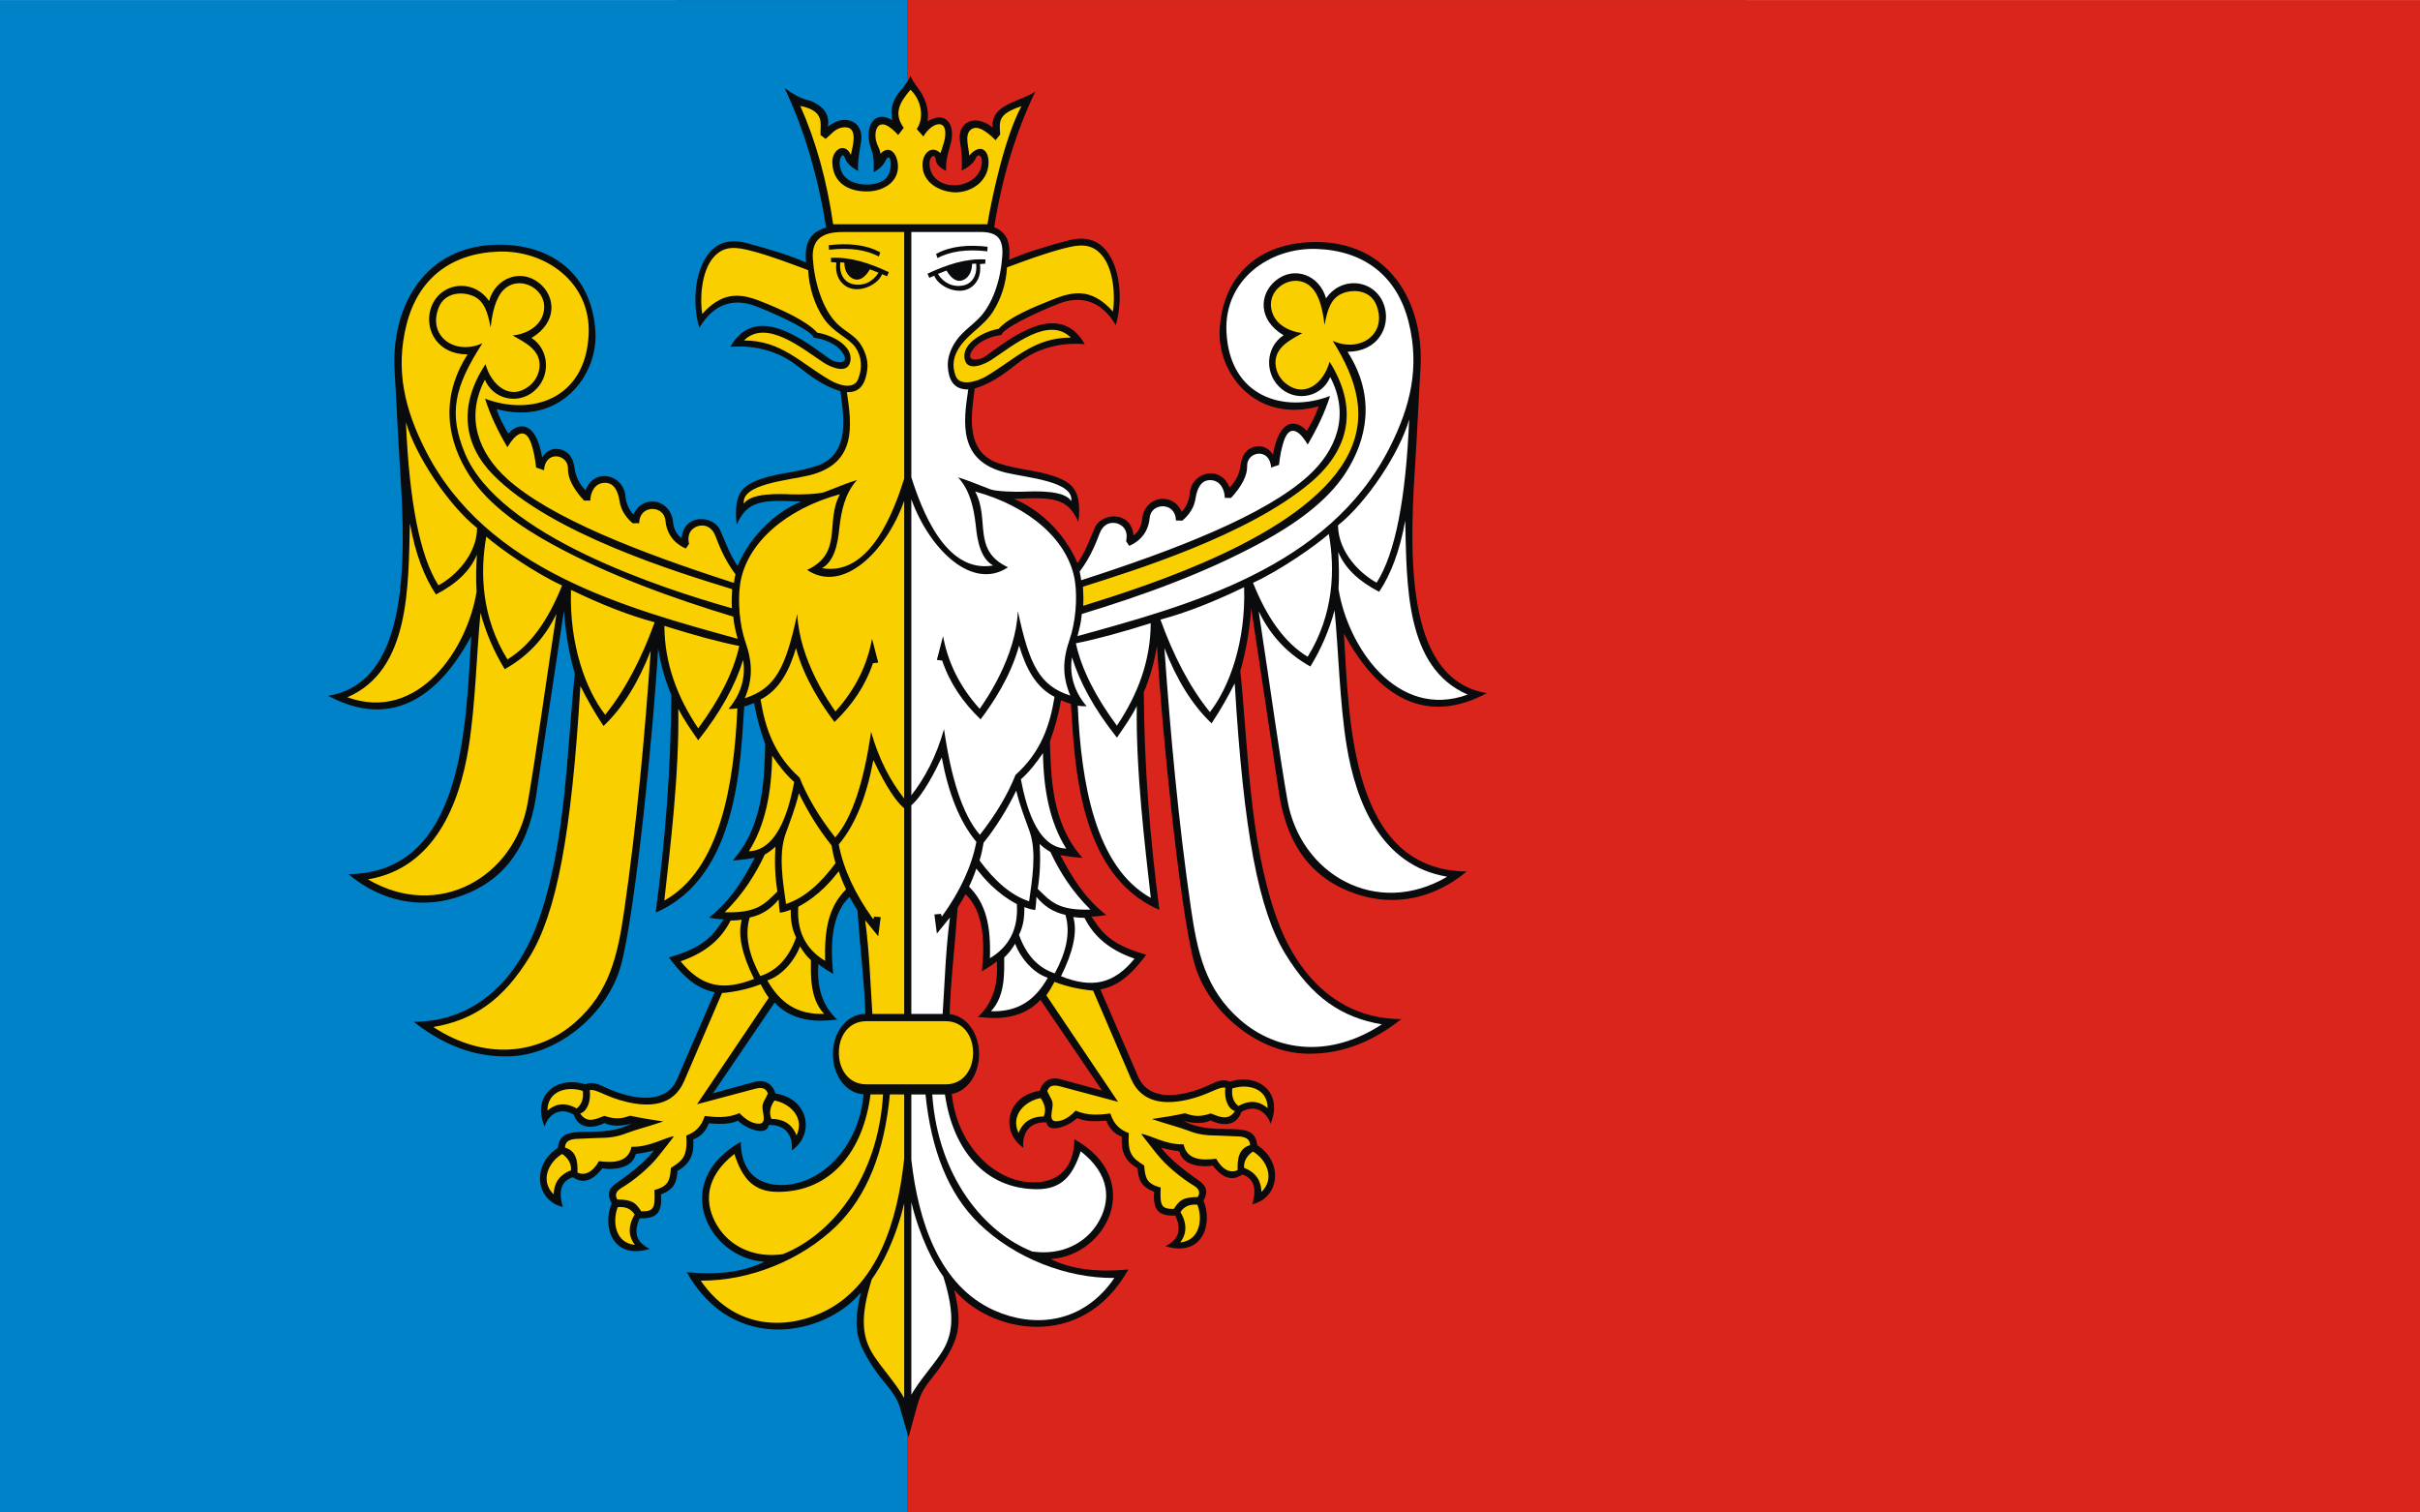 <?xml version="1.0" encoding="UTF-8" standalone="no"?>
<!-- Creator: CorelDRAW -->
<svg
   xmlns:dc="http://purl.org/dc/elements/1.1/"
   xmlns:cc="http://web.resource.org/cc/"
   xmlns:rdf="http://www.w3.org/1999/02/22-rdf-syntax-ns#"
   xmlns:svg="http://www.w3.org/2000/svg"
   xmlns="http://www.w3.org/2000/svg"
   xmlns:sodipodi="http://sodipodi.sourceforge.net/DTD/sodipodi-0.dtd"
   xmlns:inkscape="http://www.inkscape.org/namespaces/inkscape"
   xml:space="preserve"
   width="800"
   height="500"
   style="shape-rendering:geometricPrecision; text-rendering:geometricPrecision; image-rendering:optimizeQuality; fill-rule:evenodd; clip-rule:evenodd"
   viewBox="0 0 210 297"
   id="svg2"
   sodipodi:version="0.32"
   inkscape:version="0.45.1"
   sodipodi:docname="POL powiat bielski (województwo śląskie) flag.svg"
   inkscape:output_extension="org.inkscape.output.svg.inkscape"
   sodipodi:docbase="C:\Users\Mistrz\Desktop"
   version="1.0"><rect x="0" y="0" width="210" height="297" fill="#333333" stroke="none"/><sodipodi:namedview
   inkscape:window-height="480"
   inkscape:window-width="640"
   inkscape:pageshadow="2"
   inkscape:pageopacity="0.0"
   guidetolerance="10.0"
   gridtolerance="10.0"
   objecttolerance="10.0"
   borderopacity="1.0"
   bordercolor="#666666"
   pagecolor="#ffffff"
   id="base" />
 <defs
   id="defs4">
  <style
   type="text/css"
   id="style6">
   
    .fil2 {fill:#0A0B0C}
    .fil1 {fill:#DA251D}
    .fil3 {fill:white}
    .fil0 {fill:#0082C9}
    .fil4 {fill:#FACF00}
   
  </style>
 </defs>
 <g
   id="Warstwa_x0020_1"
   transform="matrix(2.263,0,0,2.263,-132.6,-187.534)">
  <g
   id="_74833168">
   <polygon
   id="_74833720"
   class="fil0"
   points="0,82.875 78.75,82.875 78.75,214.125 0,214.125 0,82.875 "
   style="fill:#0082c9" />
   <polygon
   id="_74833648"
   class="fil1"
   points="78.75,82.875 210,82.875 210,214.125 78.75,214.125 78.75,82.875 "
   style="fill:#da251d" />
   <g
   id="g13">
    <path
   id="_74833576"
   class="fil2"
   d="M 79.005,89.438 C 78.866,89.792 78.554,90.238 78.313,90.521 C 77.496,91.477 77.233,92.1 77.418,93.297 C 75.96,92.407 75.118,93.669 75.435,95.243 C 75.579,95.957 75.899,96.167 75.808,97.799 C 76.358,97.534 76.697,97.125 76.834,96.818 C 77.093,96.241 77.298,96.616 77.296,97.099 C 77.293,97.818 77.028,98.299 76.595,98.559 C 75.676,99.113 73.904,98.969 73.232,98.12 C 72.955,97.77 72.778,97.151 72.892,96.705 C 72.975,96.381 73.177,96.126 73.34,96.634 C 73.451,96.984 73.893,97.423 74.465,97.705 C 74.391,96.947 74.579,96.006 74.718,95.129 C 74.986,93.43 73.32,92.635 71.837,93.87 C 72.02,92.695 71.371,92.126 70.526,91.701 C 70.063,91.468 69.679,91.653 68.079,90.511 C 69.777,94.084 70.965,98.135 71.688,102.619 C 69.818,103.122 69.867,104.637 69.938,105.65 C 68.826,105.132 66.72,104.462 64.77,103.956 C 62.993,103.496 61.706,104.1 60.937,105.799 C 60.053,107.75 60.313,110.207 60.689,111.313 C 61.995,109.078 63.836,108.757 65.596,109.443 C 67.995,110.377 70.538,111.678 70.596,112.168 C 72.083,112.371 72.915,113.062 73.218,113.646 C 73.667,114.514 72.522,114.376 72.062,114.06 C 70.186,112.771 65.686,108.892 63.372,112.968 C 65.704,112.773 67.653,113.451 69.097,114.554 C 70.366,115.523 71.324,116.313 72.925,116.819 C 73.115,118.607 73.94,122.19 70.956,123.265 C 69.416,123.82 67.64,123.891 66.131,124.394 C 64.319,124.999 63.64,125.741 63.923,128.409 C 64.829,126.29 66.184,126.216 69.516,126.398 C 67.657,127.126 65.246,129.057 63.998,131.973 C 63.267,130.893 63.015,130.041 62.479,128.852 C 61.91,127.589 59.351,127.385 59.144,129.553 C 58.729,129.287 58.446,128.766 58.391,128.104 C 58.316,127.22 57.615,126.46 56.767,126.396 C 56.107,126.346 55.362,126.598 54.968,127.517 C 54.567,127.098 54.325,126.531 54.275,125.952 C 54.106,124.006 51.566,123.417 50.804,125.415 C 50.256,124.832 49.956,124.239 49.855,123.468 C 49.75,122.672 49.377,121.996 48.517,121.844 C 47.994,121.752 47.432,121.939 47.044,122.557 C 46.471,119.243 44.93,119.561 44.102,120.493 C 43.664,119.749 43.3,119.051 43.081,118.362 C 48.534,119.85 51.842,115.517 51.669,111.767 C 51.453,107.115 48.366,104.165 43.463,104.103 C 36.894,104.02 33.882,109.452 34.246,115.133 C 34.389,117.363 34.505,120.372 34.716,123.581 C 35.288,132.231 35.303,142.119 28.482,143.248 C 34.978,146.721 38.892,141.786 40.888,138.075 C 40.422,145.559 40.346,158.626 30.231,158.723 C 33.168,161.178 36.519,161.662 39.418,160.801 C 44.111,159.407 46.049,155.823 46.61,151.312 L 48.931,135.875 C 49.061,137.695 49.352,139.514 49.878,141.333 C 49.168,148.136 49.128,155.84 46.776,162.611 C 45.069,167.526 41.503,171.531 35.894,171.531 C 38.981,173.951 41.712,174.585 44.154,174.532 C 48.423,174.438 52.723,170.836 53.872,166.662 C 55.163,161.971 56.771,145.42 57.103,139.143 C 57.313,140.389 57.633,141.695 58.251,143.167 C 58.22,149.637 57.707,155.907 56.895,162.053 C 64.104,158.981 64.246,148.822 64.577,144.171 C 64.886,144.1 65.163,143.973 65.437,143.868 C 65.633,145.044 65.962,146.24 66.4,147.452 C 66.297,150.131 66.359,154.439 63.567,157.547 C 64.209,157.498 64.852,157.421 65.493,157.303 C 64.47,159.227 63.438,160.976 61.512,162.502 C 61.942,162.579 62.373,162.623 62.803,162.646 C 62.079,163.581 61.578,164.97 58.041,165.946 C 59.552,167.995 60.698,168.688 62.012,168.967 L 58.745,176.521 C 57.681,178.981 54.377,178.127 52.362,177.152 C 51.869,176.914 51.326,176.716 50.79,176.954 C 48.19,176.177 46.136,178.004 47.26,180.628 C 47.472,179.81 48.416,178.809 49.774,179.577 C 50.257,180.995 51.685,180.725 52.454,180.317 C 53.218,180.724 54.422,180.496 54.847,180.344 C 53.2,181.212 51.566,181.033 50.25,181.091 C 49.21,181.136 48.496,181.393 48.413,182.472 C 46.126,183.92 46.44,187.029 48.837,187.603 C 48.468,186.356 48.612,185.366 49.712,185.019 C 50.485,185.56 51.322,185.458 52.264,184.247 C 52.897,184.375 54.845,184.405 55.175,182.998 C 55.718,182.939 56.235,182.827 56.74,182.691 C 56.131,183.56 54.676,184.711 53.489,185.531 C 52.736,186.051 52.672,186.585 53.077,187.278 C 52.252,189.202 53.064,192.236 56.379,191.239 C 56.021,191.044 54.623,190.407 55.519,188.585 C 57.019,188.639 57.48,188.046 57.348,186.518 C 58.501,186.074 58.712,185.489 58.789,184.471 C 60.206,183.707 60.203,182.497 60.155,181.749 C 60.897,181.456 61.281,180.949 61.502,180.344 C 62.434,180.414 63.293,180.449 64.042,180.119 C 64.725,180.82 66.557,181.518 66.701,180.491 C 68.064,180.434 68.833,181.3 68.703,182.695 C 70.755,181.272 70.156,178.178 67.287,177.754 C 67.025,176.886 66.337,176.513 65.47,176.749 L 61.871,177.731 L 67.216,169.866 C 69.352,172.157 72.575,171.223 72.667,171.372 C 71.224,170.021 70.889,168.336 71.005,166.515 C 71.43,166.884 71.881,167.122 72.306,167.387 C 71.948,164.257 72.375,161.958 73.715,160.7 C 73.916,161.062 74.143,161.445 74.4,161.853 C 74.75,166.484 74.983,167.889 75.091,170.849 C 73.472,170.851 72.272,172.423 72.272,174.344 C 72.272,176.178 73.379,177.725 74.929,177.829 C 74.547,182.539 70.999,185.944 67.438,185.686 C 65.699,185.561 64.306,184.516 64.277,181.952 C 58.113,185.426 61.413,192.042 66.331,192.354 C 64.441,193.284 62.174,193.503 59.59,193.262 C 63.68,200.527 71.702,198.672 74.691,195.027 C 74.012,198.049 74.166,199.238 76.072,201.953 C 76.734,202.896 77.636,203.703 78.039,204.847 C 78.139,205.132 78.833,207.645 78.838,207.562 C 78.872,207.49 79.616,204.662 79.729,204.382 C 80.106,203.239 80.726,202.663 81.427,201.72 C 83.334,199.004 83.487,197.816 82.808,194.794 C 85.797,198.439 93.82,200.294 97.91,193.029 C 95.325,193.269 93.058,193.05 91.169,192.121 C 96.086,191.809 99.386,185.192 93.223,181.719 C 93.194,184.283 91.801,185.328 90.061,185.453 C 86.552,185.707 83.054,182.402 82.589,177.796 C 83.974,177.533 84.956,176.081 84.956,174.344 C 84.956,172.55 83.896,171.026 82.4,170.864 C 82.504,167.731 82.74,166.378 83.1,161.619 C 83.356,161.212 83.584,160.829 83.784,160.467 C 85.124,161.725 85.551,164.024 85.193,167.154 C 85.618,166.889 86.07,166.65 86.495,166.282 C 86.611,168.103 86.276,169.788 84.833,171.139 C 84.925,170.99 88.148,171.924 90.284,169.633 L 95.629,177.498 L 92.029,176.516 C 91.163,176.28 90.475,176.653 90.213,177.521 C 87.344,177.945 86.744,181.038 88.797,182.462 C 88.666,181.066 89.436,180.201 90.799,180.258 C 90.943,181.285 92.775,180.587 93.457,179.886 C 94.206,180.216 95.065,180.181 95.998,180.111 C 96.219,180.715 96.603,181.223 97.344,181.516 C 97.296,182.264 97.294,183.474 98.71,184.238 C 98.787,185.256 98.999,185.84 100.152,186.285 C 100.019,187.813 100.48,188.406 101.98,188.352 C 102.877,190.174 101.479,190.811 101.121,191.006 C 104.435,192.003 105.248,188.969 104.423,187.044 C 104.827,186.352 104.764,185.818 104.01,185.298 C 102.823,184.478 101.369,183.327 100.76,182.458 C 101.264,182.594 101.781,182.706 102.325,182.765 C 102.654,184.172 104.602,184.142 105.236,184.013 C 106.177,185.225 107.015,185.327 107.788,184.786 C 108.888,185.133 109.031,186.123 108.662,187.37 C 111.06,186.796 111.373,183.687 109.087,182.239 C 109.003,181.16 108.289,180.903 107.25,180.858 C 105.933,180.8 104.299,180.978 102.652,180.111 C 103.078,180.263 104.281,180.49 105.046,180.084 C 105.815,180.492 107.243,180.762 107.726,179.344 C 109.083,178.576 110.027,179.577 110.24,180.395 C 111.363,177.77 109.309,175.944 106.71,176.721 C 106.173,176.483 105.631,176.681 105.138,176.919 C 103.123,177.893 99.819,178.748 98.755,176.288 L 95.487,168.733 C 96.801,168.455 97.948,167.762 99.458,165.713 C 95.921,164.737 95.42,163.348 94.697,162.412 C 95.127,162.39 95.557,162.346 95.988,162.269 C 94.061,160.743 93.03,158.994 92.006,157.07 C 92.648,157.188 93.29,157.265 93.932,157.314 C 91.14,154.206 91.203,149.898 91.1,147.219 C 91.538,146.007 91.867,144.811 92.063,143.634 C 92.336,143.74 92.614,143.867 92.922,143.938 C 93.253,148.589 93.396,158.747 100.604,161.82 C 99.793,155.674 99.28,149.404 99.249,142.934 C 99.867,141.462 100.186,140.156 100.397,138.91 C 100.728,145.186 102.337,161.738 103.628,166.429 C 104.776,170.603 109.076,174.205 113.346,174.299 C 115.788,174.352 118.518,173.718 121.606,171.298 C 115.997,171.298 112.431,167.293 110.724,162.378 C 108.372,155.607 108.332,147.902 107.622,141.1 C 108.148,139.281 108.439,137.461 108.569,135.642 L 110.89,151.079 C 111.451,155.59 113.388,159.174 118.082,160.568 C 120.981,161.429 124.332,160.944 127.269,158.49 C 117.154,158.393 117.078,145.326 116.611,137.842 C 118.607,141.553 122.521,146.488 129.018,143.015 C 122.197,141.886 122.212,131.998 122.783,123.348 C 122.995,120.139 123.111,117.13 123.254,114.9 C 123.617,109.219 120.606,103.787 114.036,103.87 C 109.133,103.932 106.047,106.881 105.831,111.534 C 105.657,115.284 108.965,119.617 114.419,118.129 C 114.199,118.818 113.835,119.516 113.397,120.26 C 112.569,119.328 111.029,119.01 110.456,122.324 C 110.067,121.706 109.506,121.519 108.983,121.611 C 108.122,121.762 107.75,122.439 107.645,123.235 C 107.544,124.005 107.244,124.599 106.695,125.182 C 105.934,123.184 103.393,123.773 103.225,125.719 C 103.175,126.298 102.933,126.865 102.532,127.284 C 102.137,126.365 101.392,126.113 100.733,126.163 C 99.884,126.227 99.183,126.987 99.109,127.871 C 99.053,128.532 98.771,129.054 98.356,129.32 C 98.149,127.152 95.59,127.356 95.02,128.619 C 94.485,129.808 94.232,130.66 93.501,131.74 C 92.254,128.824 89.842,126.893 87.984,126.165 C 91.316,125.983 92.671,126.057 93.577,128.176 C 93.86,125.508 93.181,124.766 91.368,124.161 C 89.859,123.658 88.083,123.587 86.544,123.032 C 83.559,121.957 84.385,118.374 84.575,116.585 C 86.175,116.08 87.134,115.29 88.403,114.321 C 89.847,113.218 91.796,112.54 94.128,112.735 C 91.813,108.659 87.313,112.538 85.438,113.827 C 84.978,114.143 83.833,114.281 84.282,113.413 C 84.584,112.829 85.417,112.138 86.904,111.935 C 86.961,111.445 89.504,110.144 91.904,109.21 C 93.664,108.524 95.504,108.844 96.811,111.079 C 97.187,109.974 97.446,107.517 96.563,105.566 C 95.793,103.867 94.507,103.263 92.73,103.723 C 90.78,104.228 88.674,104.899 87.561,105.417 C 87.638,104.418 87.677,103.156 86.267,102.581 C 86.99,98.097 88.136,94.385 89.834,90.811 C 88.574,91.724 85.953,91.85 86.13,93.936 C 84.648,92.7 83.033,93.444 83.302,95.143 C 83.441,96.02 83.512,96.909 83.438,97.667 C 83.941,97.454 84.506,97.007 84.654,96.622 C 84.845,96.124 85.168,96.398 85.193,96.732 C 85.347,98.811 82.484,99.571 81.224,98.393 C 80.871,98.064 80.623,97.595 80.658,96.93 C 80.684,96.449 81.157,96.123 81.198,96.754 C 81.215,97.009 81.423,97.379 82.095,97.696 C 82.039,96.699 82.305,96.126 82.519,95.218 C 82.903,93.593 82.013,92.458 80.484,93.401 C 80.651,92.323 80.266,91.308 79.589,90.413 C 79.399,90.161 79.096,89.745 79.005,89.438 L 79.005,89.438 z "
   style="fill:#0a0b0c" />
    <g
   id="g16">
     <path
   id="_74833504"
   class="fil3"
   d="M 116.144,133.975 C 116.936,138.938 121.193,145.368 127.357,143.142 C 121.893,140.787 122.079,133.542 121.932,128.042 C 121.453,130.727 120.67,132.73 119.671,134.22 C 117.925,133.323 116.702,132.183 116.119,130.766 C 116.182,131.857 116.211,132.935 116.144,133.975 L 116.144,133.975 z M 109.216,135.904 C 110.277,142.882 111.019,148.33 111.714,152.318 C 112.836,158.755 119.462,162.55 125.574,158.943 C 119.795,157.979 117.634,152.409 116.844,147.53 C 116.24,143.803 116.142,139.254 115.805,135.818 C 115.346,137.522 114.654,139.153 113.705,140.703 C 111.836,139.663 110.29,138.138 109.216,135.904 L 109.216,135.904 z M 101.037,139.107 C 101.554,146.536 102.259,154.219 103.334,161.627 C 103.884,165.422 104.563,168.711 107.616,171.369 C 110.812,174.152 115.43,174.688 119.904,171.754 C 116.394,171.16 113.835,169.412 111.534,165.647 C 109.218,161.859 107.912,155.135 107.138,142.165 C 106.555,143.322 105.898,144.48 105.132,145.637 C 103.436,144.028 102.091,141.817 101.037,139.107 L 101.037,139.107 z M 98.641,144.135 C 98.552,149.794 99.354,156.278 99.856,160.782 C 95.034,158.096 93.809,150.788 93.517,144.094 C 93.753,144.145 94.011,144.165 94.29,144.151 C 93.321,143.034 92.752,141.553 93.016,139.904 C 93.689,142.067 94.928,144.375 96.917,146.875 C 97.544,145.965 98.166,145.088 98.641,144.135 L 98.641,144.135 z M 99.849,136.945 C 99.837,140.186 98.744,143.117 96.913,145.838 C 95.062,143.328 93.842,140.939 93.355,138.69 C 95.117,138.343 97.306,137.747 99.849,136.945 L 99.849,136.945 z M 100.692,136.633 C 101.815,139.731 103.205,142.464 104.986,144.661 C 106.666,142.497 108.116,138.56 107.953,133.822 C 105.367,135.073 102.931,136.041 100.692,136.633 L 100.692,136.633 z M 115.305,129.203 C 115.854,132.274 115.736,136.206 113.467,139.857 C 111.485,138.658 109.93,136.463 108.728,133.442 C 111.17,132.312 114.138,130.224 115.305,129.203 L 115.305,129.203 z M 122.276,119.265 C 121.984,126.132 121.074,130.896 119.453,133.428 C 118.15,132.729 116.138,130.902 116.099,128.454 C 118.601,126.471 121.464,122.137 122.276,119.265 L 122.276,119.265 z M 93.816,133.218 C 102.061,130.566 109.755,127.569 113.506,124.175 C 115.947,121.966 117.166,118.9 115.424,115.587 C 114.715,117.28 112.611,117.749 111.229,116.638 C 109.666,115.382 109.795,112.989 111.377,111.961 C 109.11,110.611 109.279,108.369 110.693,107.216 C 112.331,105.879 114.529,106.782 115.062,108.76 C 116.49,106.67 119.538,107.163 120.166,109.572 C 120.615,111.294 119.539,113.393 116.928,113.393 C 119.481,117.388 118.547,121.13 116.765,123.898 C 115.072,126.53 112.092,128.492 109.568,129.873 C 104.653,132.561 99.212,134.525 93.867,136.148 C 93.825,136.793 93.665,137.422 93.493,138.067 C 103.147,135.399 115.283,132.147 120.575,121.721 C 122.382,118.161 123.21,114.747 122.23,110.82 C 121.225,106.796 118.34,104.613 114.245,104.471 C 110.159,104.329 106.224,107.145 106.42,111.624 C 106.669,117.333 111.431,118.738 115.407,117.232 C 114.986,118.602 114.315,120.01 113.471,121.445 C 112.864,120.407 111.959,119.532 111.408,121.119 C 111.208,121.694 111.059,122.453 110.981,123.21 L 110.295,123.439 C 110.195,121.681 108.163,122.023 108.213,123.336 C 108.243,124.106 107.749,125.072 106.82,126.076 L 106.277,126.072 C 106.272,125.395 105.914,124.567 105.053,124.532 C 104.162,124.497 103.865,125.365 103.748,126.064 C 103.669,126.538 103.511,127.257 102.595,128.047 L 102.032,128.032 C 102.032,126.405 99.874,126.448 99.759,127.81 C 99.684,128.698 99.231,129.694 97.987,130.236 L 97.712,129.831 C 97.968,128.697 97.183,128.315 96.777,128.254 C 96.085,128.149 95.644,128.573 95.418,129.15 C 95.182,129.756 94.707,131.11 93.681,132.471 C 93.742,132.72 93.786,132.969 93.816,133.218 L 93.816,133.218 z M 79.078,187.186 C 79.821,190.262 81.034,192.537 81.853,193.641 C 82.913,197.006 82.687,198.748 81.651,200.31 C 80.93,201.397 79.799,202.65 79.078,203.886 L 79.078,187.186 L 79.078,187.186 z M 80.308,177.838 C 80.799,182.701 82.308,186.471 84.927,189.021 C 88.023,192.035 92.564,193.805 96.697,193.76 C 93.936,197.801 89.679,198.084 86.313,196.595 C 81.443,194.44 79.674,188.762 79.078,183.502 L 79.078,177.837 L 80.308,177.838 L 80.308,177.838 z M 81.996,177.839 C 82.671,182.575 85.415,186.039 89.966,186.06 C 92.098,186.069 93.073,184.935 93.775,182.772 C 96.333,184.755 96.454,187.079 95.229,189.05 C 94.183,190.732 92.149,191.832 89.573,191.466 C 85.467,189.846 81.401,185.073 80.891,177.838 L 81.996,177.839 L 81.996,177.839 z M 93.131,162.447 C 93.51,163.735 93.111,165.472 92.067,167.581 C 94.769,168.65 96.643,168.267 98.445,166.053 C 96.217,165.288 94.884,164.075 94.106,162.516 C 93.761,162.513 93.44,162.487 93.131,162.447 z M 91.142,156.794 C 91.973,158.574 93.063,160.264 94.618,161.795 C 91.789,161.896 91.131,161.053 90.046,160 C 90.262,158.652 90.291,157.361 90.213,156.103 C 90.475,156.357 90.79,156.585 91.142,156.794 L 91.142,156.794 z M 92.449,162.254 C 92.921,163.859 92.478,165.566 91.524,167.329 C 90.064,166.858 89.042,165.723 88.418,163.985 C 88.813,163.223 88.895,162.408 88.89,161.577 C 89.195,161.707 89.508,161.794 89.83,161.838 C 89.889,161.455 89.927,161.072 89.934,160.689 C 90.588,161.496 91.414,162.036 92.449,162.254 L 92.449,162.254 z M 90.916,167.714 C 89.801,169.678 88.307,170.692 85.988,170.615 C 87.256,169.288 87.136,167.17 87.136,165.951 C 87.462,165.672 87.776,165.261 88.084,164.759 C 88.476,165.858 89.577,167.279 90.916,167.714 z M 84.715,158.24 C 85.294,158.967 86.384,160.338 88.234,161.32 C 88.371,163.44 87.592,165.005 85.896,166.016 C 85.986,163.175 85.556,161.283 84.086,159.806 C 84.338,159.273 84.554,158.751 84.715,158.24 z M 88.181,151.473 C 88.48,152.779 89.035,154.144 89.346,155.033 C 89.975,156.835 89.548,159.263 89.297,161.076 C 87.716,160.568 86.3,159.293 84.996,157.537 C 85.151,157.021 85.265,156.505 85.351,155.989 C 86.484,154.583 87.429,153.017 88.181,151.473 L 88.181,151.473 z M 90.5,148.212 C 90.544,151.381 91.086,154.228 92.517,156.501 C 89.832,156.427 88.939,152.33 88.586,150.494 C 89.248,149.913 89.897,149.11 90.5,148.212 z M 81.717,148.591 C 82.291,151.666 83.251,154.17 84.721,155.916 C 84.316,158.042 83.317,160.206 81.724,162.407 L 81.645,162.168 L 81.078,162.218 L 81.294,163.876 L 82.426,162.49 C 82.053,165.296 81.966,168.308 81.796,170.849 L 79.078,170.849 L 79.078,152.745 C 80.108,151.874 81.173,149.731 81.717,148.591 L 81.717,148.591 z M 84.618,125.522 C 89.3,126.796 92.764,129.777 93.281,133.347 C 93.499,134.86 93.311,136.91 92.826,138.314 C 92.167,140.219 92.195,141.582 92.87,143.228 C 90.216,142.361 89.333,140.627 88.321,135.901 C 88.146,139.913 85.495,143.684 85.007,144.377 C 83.234,142.41 82.239,140.294 81.831,138.067 L 81.294,140.13 L 81.758,140.191 C 82.409,142.145 83.56,143.822 85.088,145.289 C 86.112,143.93 87.682,141.622 88.43,138.884 C 89.016,140.849 89.878,142.511 91.504,143.338 C 91.081,145.939 90.268,148.176 88.118,150.111 C 87.458,151.769 86.451,153.496 85.026,155.307 C 83.524,153.579 82.528,150.402 81.914,146.133 C 81.255,148.472 80.281,150.346 79.078,151.881 L 79.078,126.194 C 80.655,130.544 84.372,134.171 87.464,132.093 C 84.303,130.615 85.932,127.968 84.618,125.522 L 84.618,125.522 z M 79.078,102.999 L 85.056,102.999 C 86.53,102.999 87.08,103.553 86.968,105.127 C 86.824,107.133 86.166,109.263 84.91,110.516 C 84.174,111.25 83.359,111.758 82.802,112.692 C 82.453,113.277 82.196,113.967 82.246,114.716 C 82.312,115.715 82.675,116.687 84.015,116.664 C 83.592,119.52 83.11,122.877 87.295,123.887 C 89.132,124.331 93.199,124.629 92.953,126.351 C 92.363,125.389 89.882,125.494 88.822,125.534 C 88.004,125.565 86.452,125.513 85.945,125.332 C 84.634,124.814 83.594,124.415 83.133,124.29 C 84.21,125.467 84.49,127.021 84.651,128.301 C 84.737,128.988 84.847,131.227 86.175,131.937 C 82.03,132.67 79.959,127.053 79.078,124.284 L 79.078,102.999 L 79.078,102.999 z "
   style="fill:#ffffff" />
     <path
   id="_74833432"
   class="fil4"
   d="M 96.568,109.899 C 96.762,108.759 96.704,106.278 95.591,104.992 C 94.66,103.915 93.556,104.107 92.358,104.412 C 90.688,104.836 88.904,105.507 87.378,106.072 C 87.301,107.476 86.87,108.766 86.201,109.848 C 85.409,111.131 84.074,111.792 83.285,112.95 C 82.726,113.769 82.569,114.595 82.935,115.516 C 83.312,116.466 84.893,115.922 85.523,115.552 C 88.09,114.05 89.7,112.162 92.918,112.162 C 90.995,110.256 87.914,112.854 86.049,114.082 C 85.478,114.458 83.959,115.176 83.711,114.058 C 83.388,112.6 85.533,111.569 86.642,111.413 C 87.595,110.355 89.732,109.494 91.576,108.768 C 93.482,108.018 94.931,108.092 96.568,109.899 L 96.568,109.899 z M 60.932,110.111 C 60.737,108.97 60.796,106.489 61.908,105.203 C 62.84,104.126 63.943,104.319 65.141,104.624 C 66.812,105.048 68.596,105.744 70.122,106.309 C 70.205,107.82 70.684,109.316 71.441,110.445 C 72.333,111.776 73.649,112.163 74.241,113.031 C 74.799,113.85 74.827,114.845 74.461,115.767 C 74.11,116.65 72.933,116.389 71.976,115.829 C 69.41,114.327 67.774,112.412 64.555,112.412 C 66.479,110.506 69.598,113.105 71.463,114.333 C 72.034,114.709 73.528,115.388 73.775,114.27 C 74.099,112.811 72.032,111.897 70.922,111.741 C 69.969,110.684 67.768,109.706 65.924,108.98 C 64.018,108.229 62.569,108.304 60.932,110.111 L 60.932,110.111 z M 41.355,134.206 C 40.563,139.169 36.306,145.6 30.142,143.374 C 35.607,141.018 35.42,133.774 35.568,128.274 C 36.046,130.958 36.829,132.961 37.828,134.452 C 39.574,133.555 40.797,132.414 41.38,130.997 C 41.317,132.089 41.288,133.167 41.355,134.206 L 41.355,134.206 z M 69.444,92.062 C 70.806,95.137 71.755,98.558 72.293,102.327 L 85.68,102.327 C 86.034,100.174 87.139,94.872 88.626,92.09 C 86.609,92.754 86.706,93.341 86.786,94.542 L 86.387,95.031 C 85.717,94.384 84.841,93.623 84.227,94.129 C 83.659,94.598 84.09,95.757 84.099,96.375 C 85.006,95.308 85.796,95.806 85.779,96.995 C 85.753,98.752 84.005,99.754 82.483,99.528 C 81.098,99.323 79.946,98.438 80.054,97.005 C 80.115,96.201 80.801,95.409 81.608,96.16 C 81.774,95.645 81.924,95.235 81.982,94.908 C 82.307,93.05 80.839,93.468 80.125,94.712 L 79.546,94.066 C 80.148,93.214 80.064,91.674 79.006,90.657 C 78.054,91.765 77.517,92.71 78.418,93.964 L 77.935,94.586 C 77.859,94.492 77.539,94.147 77.187,93.902 C 76.108,93.152 75.794,94.321 76.049,95.198 C 76.165,95.596 76.404,95.896 76.382,96.212 C 77.242,95.352 77.862,96.271 77.915,97.206 C 77.999,98.673 76.633,99.464 75.281,99.481 C 73.603,99.502 72.256,98.739 72.221,96.934 C 72.201,95.895 73.267,95.135 73.831,96.302 C 74.058,95.319 74.48,93.715 73.086,93.932 C 72.438,94.033 72.113,94.55 71.635,94.921 L 71.2,94.588 C 71.154,93.636 71.636,92.496 69.444,92.062 L 69.444,92.062 z M 75.169,171.48 L 82.056,171.48 C 83.557,171.48 84.436,172.732 84.436,174.221 C 84.436,175.728 83.543,176.962 82.056,176.962 L 75.169,176.958 C 73.668,176.958 72.79,175.71 72.79,174.221 C 72.79,172.713 73.681,171.48 75.169,171.48 z M 48.283,136.136 C 47.222,143.113 46.481,148.561 45.785,152.55 C 44.664,158.986 38.037,162.781 31.926,159.174 C 37.704,158.21 39.865,152.64 40.656,147.762 C 41.259,144.034 41.357,139.485 41.695,136.049 C 42.154,137.753 42.846,139.384 43.794,140.935 C 45.664,139.895 47.21,138.369 48.283,136.136 z M 56.462,139.339 C 55.946,146.768 55.24,154.45 54.166,161.859 C 53.615,165.653 52.936,168.942 49.883,171.601 C 46.687,174.384 42.07,174.919 37.595,171.986 C 41.106,171.391 43.664,169.643 45.965,165.879 C 48.281,162.091 49.587,155.366 50.362,142.397 C 50.944,143.554 51.601,144.711 52.367,145.868 C 54.063,144.26 55.408,142.049 56.462,139.339 L 56.462,139.339 z M 58.858,144.366 C 58.947,150.026 58.145,156.509 57.643,161.013 C 62.466,158.327 63.69,151.019 63.982,144.326 C 63.746,144.377 63.488,144.396 63.209,144.382 C 64.178,143.265 64.747,141.784 64.484,140.135 C 63.81,142.298 62.571,144.606 60.582,147.106 C 59.955,146.196 59.334,145.319 58.858,144.366 L 58.858,144.366 z M 57.651,137.177 C 57.663,140.417 58.755,143.349 60.586,146.07 C 62.438,143.56 63.658,141.171 64.145,138.921 C 62.382,138.574 60.193,137.978 57.651,137.177 z M 56.807,136.864 C 55.684,139.963 54.294,142.695 52.513,144.893 C 50.834,142.728 49.383,138.792 49.547,134.054 C 52.132,135.304 54.568,136.272 56.807,136.864 L 56.807,136.864 z M 42.194,129.434 C 41.646,132.506 41.764,136.437 44.032,140.088 C 46.014,138.889 47.57,136.694 48.771,133.673 C 46.33,132.543 43.362,130.455 42.194,129.434 L 42.194,129.434 z M 35.223,119.496 C 35.515,126.363 36.425,131.128 38.047,133.66 C 39.349,132.96 41.361,131.133 41.4,128.686 C 38.898,126.702 36.035,122.368 35.223,119.496 L 35.223,119.496 z M 63.684,133.449 C 55.438,130.797 47.744,127.801 43.993,124.406 C 41.552,122.198 40.333,119.131 42.075,115.819 C 42.784,117.512 44.889,117.98 46.271,116.869 C 47.833,115.613 47.704,113.221 46.122,112.193 C 48.389,110.842 48.22,108.6 46.806,107.447 C 45.168,106.111 42.97,107.014 42.437,108.991 C 41.009,106.902 37.962,107.394 37.333,109.803 C 36.884,111.526 37.96,113.624 40.571,113.624 C 38.018,117.619 38.952,121.362 40.734,124.13 C 42.428,126.761 45.407,128.724 47.932,130.105 C 52.846,132.793 58.287,134.757 63.632,136.38 C 63.674,137.025 63.834,137.654 64.006,138.299 C 54.352,135.631 42.217,132.378 36.925,121.952 C 35.117,118.392 34.289,114.978 35.27,111.051 C 36.275,107.027 39.159,104.844 43.255,104.702 C 47.341,104.56 51.275,107.377 51.079,111.855 C 50.83,117.564 46.068,118.97 42.092,117.464 C 42.513,118.834 43.185,120.242 44.028,121.677 C 44.636,120.638 45.54,119.764 46.092,121.351 C 46.291,121.925 46.44,122.685 46.519,123.441 L 47.204,123.671 C 47.304,121.912 49.336,122.255 49.286,123.567 C 49.257,124.338 49.751,125.303 50.679,126.308 L 51.223,126.304 C 51.228,125.626 51.585,124.798 52.446,124.764 C 53.337,124.728 53.634,125.596 53.751,126.296 C 53.83,126.769 53.989,127.489 54.904,128.278 L 55.467,128.263 C 55.467,126.637 57.626,126.68 57.74,128.041 C 57.815,128.93 58.268,129.925 59.512,130.468 L 59.788,130.062 C 59.531,128.929 60.317,128.547 60.722,128.485 C 61.414,128.381 61.855,128.804 62.081,129.381 C 62.318,129.987 62.792,131.341 63.818,132.703 C 63.758,132.951 63.713,133.2 63.684,133.449 L 63.684,133.449 z M 78.458,187.264 C 77.719,190.418 76.479,192.751 75.646,193.872 C 74.586,197.237 74.812,198.98 75.848,200.541 C 76.582,201.647 77.738,202.924 78.458,204.18 L 78.458,187.264 z M 77.213,177.836 C 76.748,182.812 75.233,186.662 72.573,189.252 C 69.476,192.266 64.936,194.036 60.802,193.991 C 63.564,198.033 67.82,198.315 71.186,196.826 C 76.16,194.626 77.899,188.75 78.458,183.399 L 78.458,177.837 L 77.213,177.836 L 77.213,177.836 z M 75.535,177.835 C 74.919,182.692 72.159,186.27 67.534,186.291 C 65.402,186.301 64.426,185.167 63.724,183.004 C 61.166,184.986 61.045,187.31 62.271,189.281 C 63.317,190.964 65.35,192.064 67.926,191.698 C 72.076,190.06 76.186,185.202 76.624,177.836 L 75.535,177.835 z M 64.368,162.679 C 63.989,163.967 64.388,165.704 65.432,167.813 C 62.731,168.881 60.856,168.499 59.055,166.285 C 61.282,165.52 62.615,164.306 63.393,162.747 C 63.738,162.744 64.06,162.718 64.368,162.679 L 64.368,162.679 z M 66.357,157.026 C 65.527,158.805 64.436,160.496 62.882,162.026 C 65.711,162.127 66.369,161.285 67.454,160.232 C 67.237,158.883 67.209,157.592 67.286,156.334 C 67.025,156.589 66.709,156.817 66.357,157.026 L 66.357,157.026 z M 65.05,162.486 C 64.579,164.09 65.021,165.797 65.975,167.561 C 67.436,167.089 68.458,165.954 69.081,164.216 C 68.687,163.455 68.604,162.639 68.609,161.809 C 68.305,161.939 67.991,162.026 67.669,162.069 C 67.61,161.686 67.572,161.304 67.565,160.921 C 66.911,161.728 66.085,162.268 65.05,162.486 L 65.05,162.486 z M 66.583,167.946 C 67.699,169.91 69.192,170.923 71.512,170.846 C 70.243,169.519 70.364,167.401 70.364,166.182 C 70.038,165.903 69.723,165.492 69.416,164.99 C 69.023,166.089 67.922,167.511 66.583,167.946 z M 72.784,158.471 C 72.205,159.199 71.115,160.569 69.266,161.552 C 69.128,163.671 69.907,165.236 71.603,166.247 C 71.513,163.406 71.943,161.514 73.413,160.038 C 73.161,159.504 72.946,158.982 72.784,158.471 z M 69.319,151.705 C 69.019,153.011 68.464,154.375 68.154,155.264 C 67.525,157.066 67.951,159.494 68.203,161.308 C 69.784,160.799 71.2,159.524 72.503,157.768 C 72.348,157.252 72.234,156.736 72.149,156.22 C 71.016,154.815 70.07,153.249 69.319,151.705 L 69.319,151.705 z M 66.999,148.443 C 66.955,151.612 66.413,154.459 64.982,156.733 C 67.668,156.659 68.561,152.561 68.913,150.725 C 68.251,150.144 67.603,149.342 66.999,148.443 L 66.999,148.443 z M 75.782,148.823 C 75.208,151.898 74.249,154.401 72.779,156.147 C 73.183,158.274 74.182,160.437 75.775,162.638 L 75.854,162.4 L 76.421,162.449 L 76.205,164.107 L 75.073,162.722 C 75.451,165.561 75.525,168.29 75.698,170.85 L 78.458,170.852 L 78.458,153.006 C 77.416,152.156 76.333,149.976 75.782,148.823 L 75.782,148.823 z M 72.882,125.753 C 68.2,127.028 64.736,130.009 64.219,133.578 C 64,135.091 64.188,137.141 64.674,138.545 C 65.332,140.45 65.305,141.813 64.629,143.46 C 67.284,142.593 68.166,140.858 69.179,136.133 C 69.353,140.144 72.004,143.916 72.493,144.608 C 74.266,142.641 75.26,140.526 75.669,138.299 L 76.205,140.361 L 75.742,140.422 C 75.091,142.376 73.939,144.053 72.412,145.52 C 71.388,144.161 69.817,141.854 69.069,139.116 C 68.483,141.08 67.621,142.742 65.995,143.569 C 66.419,146.17 67.232,148.407 69.381,150.343 C 70.041,152 71.048,153.727 72.474,155.538 C 73.975,153.81 74.971,150.633 75.585,146.365 C 76.251,148.727 77.239,150.615 78.458,152.159 L 78.458,126.323 C 76.902,130.718 73.151,134.419 70.035,132.324 C 73.197,130.846 71.567,128.2 72.882,125.753 L 72.882,125.753 z M 78.458,103.002 L 73.126,103.003 C 71.511,103.003 70.399,103.51 70.532,105.359 C 70.676,107.364 71.369,109.69 72.624,110.942 C 73.361,111.677 74.196,111.934 74.753,112.868 C 75.102,113.453 75.351,114.203 75.254,114.948 C 75.118,115.981 74.746,116.957 73.485,116.896 C 73.907,119.751 74.389,123.109 70.205,124.119 C 68.367,124.562 64.3,124.86 64.546,126.583 C 65.136,125.621 67.618,125.725 68.677,125.766 C 69.496,125.797 71.047,125.745 71.554,125.563 C 72.865,125.046 73.906,124.646 74.366,124.522 C 73.29,125.698 73.009,127.253 72.848,128.533 C 72.762,129.219 72.652,131.458 71.324,132.169 C 75.528,132.911 77.598,127.125 78.458,124.401 L 78.458,103.002 L 78.458,103.002 z M 63.508,135.651 C 57.466,133.938 43.295,129.364 40.333,122.184 C 38.915,118.747 39.398,116.466 41.863,112.652 C 39.502,113.743 37.058,112.059 38.075,109.537 C 38.552,108.353 39.896,108.107 40.986,108.528 C 41.993,108.918 42.315,109.912 42.569,111.282 C 42.662,110.529 42.844,109.139 43.471,108.286 C 44.88,106.37 47.915,108.04 47.078,110.276 C 46.659,111.397 45.421,111.887 44.488,111.982 C 45.313,112.46 46.145,112.859 46.573,113.594 C 47.087,114.477 46.758,115.654 46.011,116.288 C 44.297,117.74 42.629,116.301 42.13,114.47 C 39.695,118.142 40.271,121.513 42.794,124.075 C 47.858,129.218 58.922,132.573 63.531,133.993 C 63.494,134.578 63.48,135.099 63.508,135.651 L 63.508,135.651 z M 62.648,169.04 L 59.366,176.679 C 58.43,178.858 56.345,178.947 54.39,178.489 C 52.553,178.06 51.779,177.347 51.173,177.463 C 51.285,178.408 50.976,179.285 50.343,179.494 C 50.939,180.397 51.736,179.962 52.434,179.696 C 53.625,180.102 54.148,179.839 54.68,179.682 C 55.59,179.88 56.557,180.039 57.549,180.182 C 56.413,180.577 55.101,180.911 54.435,181.174 C 53.497,181.544 52.841,181.604 51.864,181.616 C 51.409,181.621 50.663,181.678 50.197,181.685 C 49.54,181.696 49.033,181.84 49.033,182.452 C 50.053,182.734 50.139,183.736 50.106,184.606 C 50.312,184.745 51.185,185.018 51.968,183.627 C 53.147,183.772 54.505,183.784 54.8,182.378 C 56.376,182.425 57.701,181.555 58.476,181.468 C 58.145,181.936 57.699,182.469 57.241,183.062 C 56.353,184.211 55.011,185.297 53.9,185.967 C 53.4,186.269 53.364,186.596 53.564,186.948 C 54.932,186.966 55.168,187.277 55.646,187.982 C 56.451,187.988 56.751,187.845 56.794,187.06 C 56.809,186.789 56.805,186.479 56.785,186.126 C 58.05,185.797 58.129,185.248 58.216,184.216 C 59.238,183.559 59.672,183.232 59.55,181.402 C 60.266,181.142 60.847,180.679 61.151,179.703 C 62.006,179.808 63.117,179.928 64.161,179.453 C 64.947,180.284 65.562,180.391 65.915,180.372 C 66.299,180.352 66.299,179.964 66.248,179.619 C 66.152,178.962 66.058,178.787 66.422,178.183 C 66.493,178.065 66.537,177.905 66.626,177.758 C 66.385,177.067 65.767,177.279 65.222,177.424 L 60.483,178.689 L 66.708,169.446 C 66.447,169.099 66.238,168.709 65.999,168.275 C 64.919,168.703 63.772,168.938 62.648,169.04 L 62.648,169.04 z M 47.505,179.238 C 47.504,177.503 49.24,177.089 50.571,177.531 C 50.645,178.156 50.507,178.689 50.043,179.052 C 48.785,178.356 47.982,178.834 47.505,179.238 z M 48.043,186.507 C 46.821,185.322 47.617,183.688 48.78,183.002 C 49.298,183.358 49.584,183.827 49.551,184.414 C 48.216,184.936 48.068,185.912 48.043,186.507 L 48.043,186.507 z M 55.096,190.89 C 53.391,190.729 53.112,188.893 53.601,187.617 C 54.25,187.55 54.752,187.755 55.071,188.256 C 54.316,189.522 54.715,190.418 55.096,190.89 z M 69.118,181.395 C 69.849,179.834 68.538,178.609 67.205,178.363 C 66.835,178.873 66.708,179.418 66.936,179.96 C 68.373,179.966 68.899,180.81 69.118,181.395 z M 93.992,135.439 C 99.814,133.623 112.815,129.468 116.716,122.818 C 118.837,119.201 117.734,115.775 115.637,112.44 C 117.997,113.531 120.441,111.848 119.424,109.325 C 118.947,108.141 117.604,107.895 116.514,108.317 C 115.506,108.706 115.185,109.701 114.931,111.07 C 114.838,110.317 114.656,108.927 114.029,108.075 C 112.62,106.159 109.585,107.829 110.422,110.065 C 110.841,111.185 112.079,111.675 113.012,111.77 C 112.186,112.248 111.355,112.647 110.926,113.383 C 110.412,114.266 110.741,115.442 111.489,116.076 C 113.202,117.529 114.871,116.089 115.37,114.258 C 117.851,118.206 117.178,121.813 113.734,124.731 C 108.26,129.367 98.188,132.437 93.969,133.781 C 94.006,134.366 94.02,134.887 93.992,135.439 L 93.992,135.439 z M 94.852,168.828 L 98.133,176.467 C 99.069,178.646 101.154,178.735 103.109,178.278 C 104.946,177.848 105.72,177.135 106.326,177.251 C 106.215,178.196 106.524,179.073 107.156,179.282 C 106.561,180.185 105.764,179.75 105.066,179.484 C 103.874,179.89 103.352,179.628 102.82,179.471 C 101.91,179.668 100.943,179.828 99.951,179.97 C 101.087,180.365 102.399,180.7 103.065,180.962 C 104.003,181.333 104.659,181.393 105.636,181.404 C 106.09,181.409 106.836,181.466 107.303,181.474 C 107.959,181.484 108.466,181.628 108.466,182.24 C 107.447,182.522 107.361,183.524 107.393,184.394 C 107.188,184.533 106.314,184.807 105.532,183.416 C 104.352,183.56 102.994,183.572 102.7,182.166 C 101.124,182.213 99.799,181.343 99.023,181.256 C 99.355,181.725 99.801,182.257 100.258,182.85 C 101.147,183.999 102.489,185.085 103.6,185.755 C 104.099,186.057 104.136,186.384 103.936,186.737 C 102.567,186.754 102.332,187.065 101.854,187.77 C 101.049,187.777 100.749,187.634 100.705,186.848 C 100.691,186.577 100.694,186.267 100.714,185.915 C 99.449,185.585 99.371,185.036 99.284,184.004 C 98.262,183.347 97.828,183.02 97.95,181.19 C 97.234,180.93 96.653,180.467 96.349,179.491 C 95.493,179.596 94.383,179.716 93.339,179.241 C 92.552,180.072 91.938,180.179 91.585,180.161 C 91.2,180.14 91.201,179.752 91.251,179.407 C 91.348,178.75 91.442,178.575 91.078,177.971 C 91.007,177.853 90.963,177.693 90.873,177.546 C 91.114,176.856 91.733,177.067 92.277,177.212 L 97.016,178.477 L 90.792,169.234 C 91.052,168.887 91.262,168.497 91.501,168.064 C 92.581,168.491 93.728,168.726 94.852,168.828 L 94.852,168.828 z M 109.995,179.027 C 109.996,177.291 108.259,176.877 106.929,177.319 C 106.855,177.944 106.993,178.477 107.457,178.84 C 108.714,178.144 109.518,178.622 109.995,179.027 z M 109.457,186.295 C 110.679,185.11 109.882,183.477 108.72,182.791 C 108.201,183.147 107.916,183.615 107.949,184.202 C 109.284,184.724 109.431,185.7 109.457,186.295 z M 102.403,190.678 C 104.108,190.518 104.388,188.681 103.899,187.405 C 103.25,187.339 102.748,187.543 102.429,188.045 C 103.184,189.31 102.784,190.206 102.403,190.678 L 102.403,190.678 z M 88.382,181.183 C 87.65,179.622 88.961,178.397 90.295,178.152 C 90.664,178.661 90.792,179.206 90.564,179.749 C 89.126,179.754 88.601,180.598 88.382,181.183 z "
   style="fill:#facf00" />
     <path
   id="_74833360"
   class="fil2"
   d="M 71.912,104.145 C 73.591,103.953 75.119,104.078 76.381,104.769 L 76.262,105.125 C 75.164,104.562 73.787,104.326 71.934,104.543 L 71.912,104.145 z M 85.694,104.279 C 84.016,104.087 82.487,104.212 81.225,104.903 L 81.344,105.26 C 82.442,104.696 83.82,104.46 85.672,104.677 L 85.694,104.279 z M 85.508,105.384 C 83.818,105.277 82.147,105.841 80.482,106.618 L 80.636,106.977 C 80.772,106.924 80.915,106.862 81.066,106.794 C 81.39,107.643 82.803,108.371 83.865,108.001 C 84.598,107.744 85.192,106.96 85.029,105.791 C 85.175,105.763 85.33,105.753 85.49,105.754 L 85.508,105.384 L 85.508,105.384 z M 72.098,105.249 C 73.788,105.143 75.459,105.706 77.124,106.484 L 76.97,106.843 C 76.834,106.789 76.691,106.728 76.54,106.659 C 76.216,107.508 74.803,108.237 73.742,107.866 C 73.008,107.61 72.414,106.826 72.577,105.657 C 72.431,105.629 72.276,105.618 72.116,105.62 L 72.098,105.249 L 72.098,105.249 z "
   style="fill:#0a0b0c" />
     <path
   id="_74833288"
   class="fil4"
   d="M 72.917,105.634 C 72.791,106.683 73.287,107.364 74.004,107.524 C 74.907,107.726 75.757,107.312 76.229,106.53 L 75.483,106.238 C 75.079,106.951 74.583,107.249 74.116,107.092 C 73.661,106.938 73.27,106.452 73.265,105.659 L 72.917,105.634 L 72.917,105.634 z "
   style="fill:#facf00" />
     <path
   id="_74833216"
   class="fil3"
   d="M 84.698,105.741 C 84.824,106.79 84.328,107.471 83.611,107.631 C 82.708,107.833 81.858,107.419 81.386,106.637 L 82.132,106.345 C 82.536,107.058 83.032,107.356 83.499,107.199 C 83.954,107.045 84.345,106.559 84.35,105.766 L 84.698,105.741 L 84.698,105.741 z "
   style="fill:#ffffff" />
    </g>
   </g>
  </g>
 </g>
</svg>